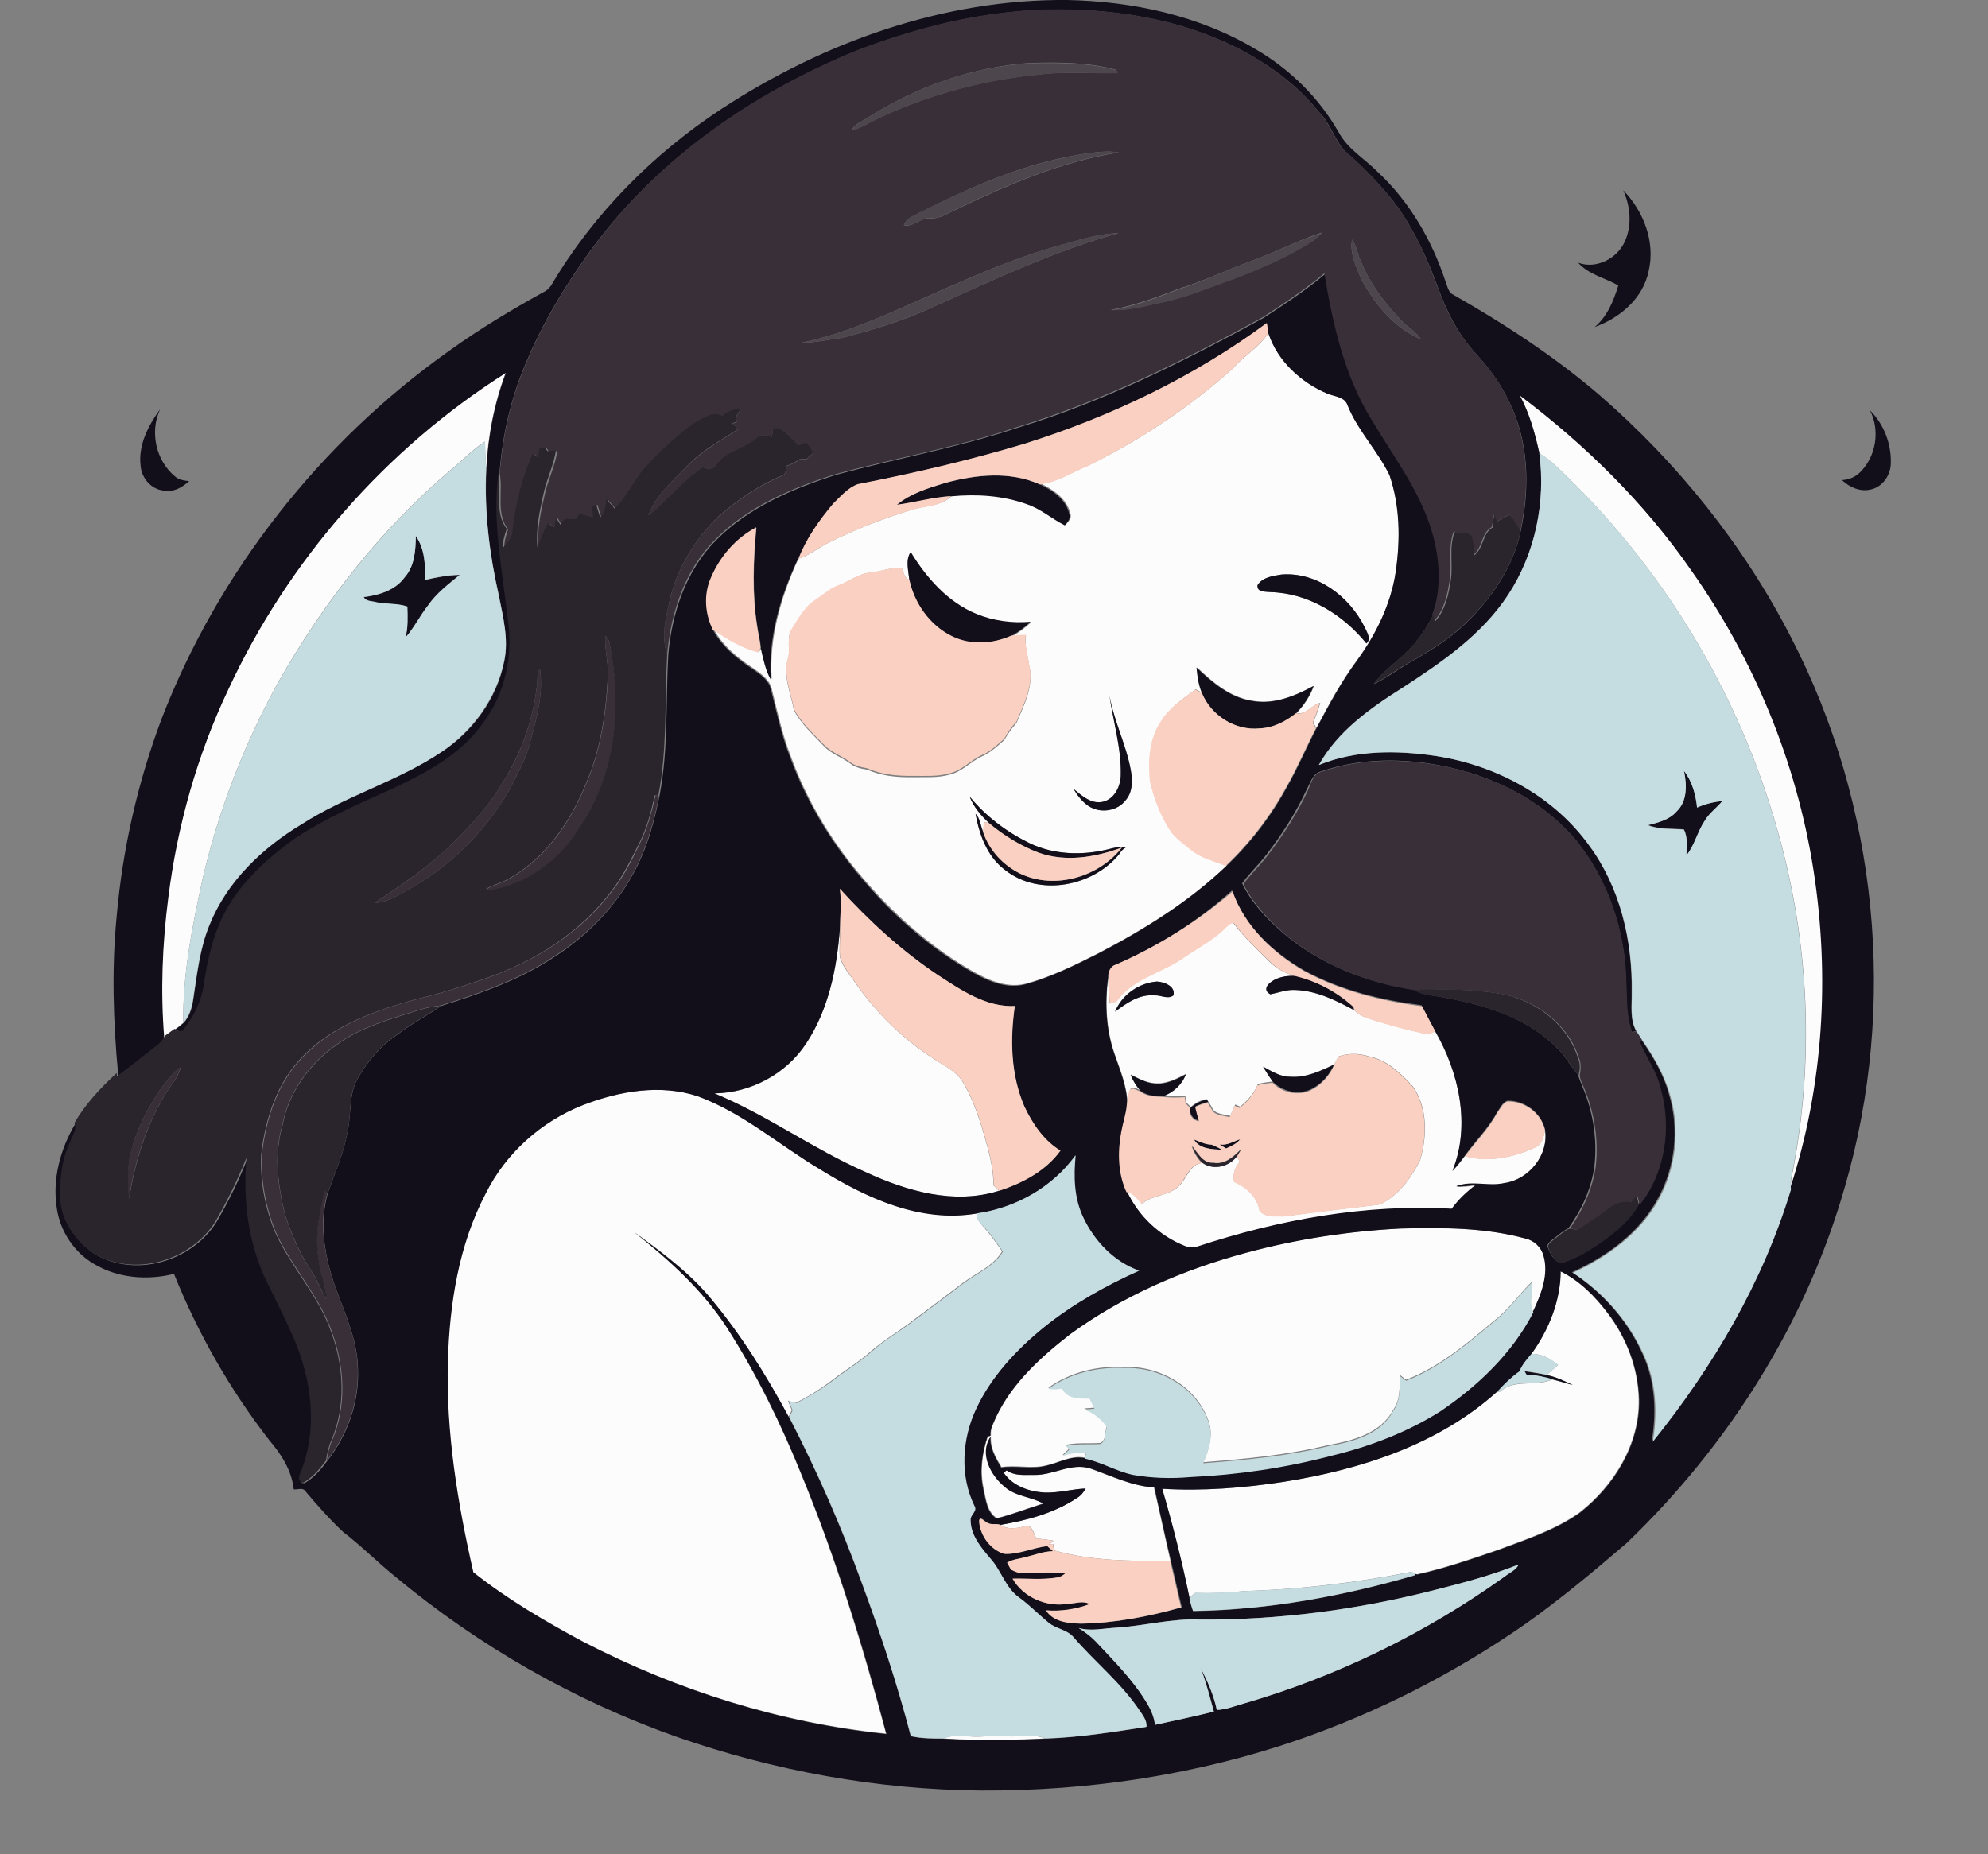<?xml version="1.0" encoding="utf-8"?>
<!-- Generator: Adobe Illustrator 19.2.0, SVG Export Plug-In . SVG Version: 6.00 Build 0)  -->
<svg version="1.1" id="Layer_1" xmlns="http://www.w3.org/2000/svg" xmlns:xlink="http://www.w3.org/1999/xlink" x="0px" y="0px"
	 viewBox="0 0 732.4 683.3" style="enable-background:new 0 0 732.4 683.3;" xml:space="preserve">
<rect x="0" y="0" width="732.4" height="683.3" fill="#808080" stroke="none"/>
<style type="text/css">
	.st0{fill:#FDFCFC;}
	.st1{fill:#120F1B;}
	.st2{fill:#382F38;}
	.st3{fill:#4D474D;}
	.st4{fill:#F9D0C1;}
	.st5{fill:#2A242D;}
	.st6{fill:#C5DCE0;}
</style>
<g>
	<path class="st0" d="M454.3,135.7c4-4.7,9.7-7.8,13-13c3.4,10.2,12,18.1,21.8,22.2c2.6,1.2,6.4,1.2,7.4,4.4
		c3.8,9.3,11,16.6,15.4,25.6c4,11.4,4.1,23.9,2.3,35.7c-1.7,11.9-7.2,23-14.3,32.7c-5.8,7.8-10.4,16.3-14.9,24.9
		c-0.3-0.5-0.9-1.4-1.2-1.9c1-2.4,1.9-4.8,2.6-7.3c-3.2,0.7-5.2,4.6-8.7,3.7c2.8-2.8,5-6.2,6.4-10c-6.9,3.7-14.6,6.9-22.6,5.5
		c-8.2-1.2-14.7-6.8-20.5-12.3c0.2,3.2,0.7,6.4,2,9.4c-0.9-0.4-1.7-0.9-2.5-1.3c-4.4,3.4-9.3,6.4-12.2,11.4
		c-4.4,6.5-4.8,14.7-4.2,22.3c1.6,6.7,4.1,13.4,8.1,19.1c1.9,2.4,4.6,4.2,7,6.2c3.7,3,8.4,4.1,12.8,5.9
		c-13.8,13.2-30.3,23.4-47.1,32.2c-8.5,4.3-17.2,8.6-26.4,11.2c-6.8,2-13.7-0.8-19.6-4.1c-14.9-8.5-28-19.8-39.2-32.6
		c-12.2-13.7-22-29.5-28.3-46.8c-3.2-8.1-5-16.7-7.1-25.1c-0.8-3.3-3.9-5.4-6.5-7.3c-5.8-3.8-11.4-8.3-14.8-14.5
		c5.1,3.6,10.5,6.8,16.6,8.4c0.2-0.4,0.7-1.2,1-1.6c0.9,3.9,1.7,8,3.7,11.5c-1-15.3,3.5-30.4,9.8-44.2l0.4-0.2
		c4.1-1.4,7.4-4.3,11.3-6.1c9.6-4.8,19.6-8.6,29.9-11.8c5-1.7,11.1-1.2,15.1-5.3c9.3-0.9,19-0.3,27.9,2.9c5.1,1.8,9.3,5.4,14,7.8
		c0.9-1.1,2.2-2.3,1.7-3.9c-1.2-5.5-6.2-8.9-10.9-11.2c6.3-0.7,11.6-4.4,17.3-6.6C419.9,162.3,438.1,150.2,454.3,135.7z M335,213.7
		c-1.9-0.7-2.1-2.8-2.7-4.4c-3.7-0.4-7.3,1.3-11,1.6c-5,0.4-8.9,3.6-13.4,5.6c-2.8,1.4-5.2,3.4-7.8,5.2c-4.2,2.8-6.5,7.5-9.1,11.6
		c-0.8,2.9-0.1,5.9-0.5,8.9c-2.3,6.5,0.8,13.1,2,19.6c2.7,5,7,8.9,10.9,13c2.6,2.9,6.5,4.1,9.6,6.4c1.9,1.5,4.1,2.1,6.5,2.4
		c5.3,2.4,11.2,2.9,17,2.8c4.4-0.1,8.9,0.3,13.2-0.9c4.6-1,7.8-4.8,11.9-6.7c3.2-1.4,5.8-3.8,8.4-6.1c1.3-2.3,2.8-4.4,4.5-6.3
		c2.8-6.7,6.6-13.9,4.6-21.3c-0.4-3.6-1.8-7.1-1.1-10.7c-1.8,0.1-3.6,0.1-5.4,0.3c2.6-1.5,5-3.3,7.2-5.3c-6.8,0.5-13.8-0.3-20-2.9
		c-10.6-4.3-18.5-13.2-24.2-22.8C333.4,206.2,334.7,210.4,335,213.7z M463.3,215.6c-0.3,2.7,3.1,2.3,4.9,2.6
		c13.9,0.4,26.6,8.3,35.2,18.9c1.9-1.7,0.1-4.1-0.6-5.9c-5.6-11.3-17.5-20.4-30.6-19.5C469,212.2,465.1,212.7,463.3,215.6z
		 M412.9,285.8c-0.2,4.1-2.4,8.8-6.8,9.7c-4.2,0.8-7.6-2.4-10.6-4.8c1.4,2.4,3.1,4.7,5.5,6.3c4.2,2.8,10.4,2,13.6-2
		c2.8-3,2.7-7.4,2-11.2c-1.8-10-6.8-19.1-8.1-29.2C409.8,265,413.2,275.2,412.9,285.8z M357.2,293.5c1.5,3.8,4.2,7,7.2,9.8l-1.9-0.4
		c-0.1,1.3-0.2,2.5-0.2,3.8c-1.1-2.2-1-5.1-2.9-6.8c1.5,7.8,4.3,15.8,10.9,20.7c12.5,9.9,32.2,6.2,42-5.8c0.6-1,1.4-1.9,2.4-2.5
		c-2.2-0.6-4.4,0.2-6.6,0.7c-9.5,2.3-19.9,2-28.8-2.3C370.8,306.6,363.1,300.8,357.2,293.5z"/>
</g>
<path class="st0" d="M83.9,254.2c22.1-47.7,58.1-88.8,102.4-116.9c-4.3,11.4-6.6,23.5-7.2,35.6c-0.2-3.4-0.4-6.8-0.4-10.2
	c-4.7,3-8.5,7.1-12.8,10.6c-25.7,21.8-46.7,48.7-63.3,77.9C90,274,80.5,298.6,74.6,324c-3.8,17.4-7.3,35-7.1,52.9
	c-0.9,0.8-1.9,1.6-2.9,2.3c-1.1,0.8-2.2,1.6-3.3,2.4l-1,0.8c-1.4-17.2-0.6-34.5,1.5-51.6C65.2,304.3,72.5,278.3,83.9,254.2z"/>
<path class="st0" d="M559.9,145.7c24.2,18.2,46.1,39.8,63.6,64.7c23.2,32.8,38.9,70.8,45.1,110.5c6.1,39.2,3.7,79.9-8.7,117.6
	c-0.1-1.6-0.2-3.3,0.2-4.9c8.5-42.1,6.6-86.2-5.2-127.5C640.6,255,612,208,573.3,171.8c-1.8-1.8-3.9-3.3-6.1-4.7
	C565.5,159.7,563.5,152.4,559.9,145.7z"/>
<g>
	<path class="st0" d="M451.3,341.8c0.9-0.9,2.5-2.6,3.6-1c3.7,4.9,8.3,9.1,12.7,13.5c2.7,2.7,6.1,4.5,9.8,5.4
		c-3.6-0.2-7.7,0.5-10.3,3.3c-1.1,1.4-0.7,2.6,1,3.4c3-0.6,6-1.8,9.1-1.6c7.8,0.3,14.9,3.8,21.7,7.4c1.9,2.2,4.7,2.9,7.3,3.7
		c6,1.8,12,3.5,18.1,4.8c1.5,0.6,3-0.1,4.3-0.8c8.9,15.3,13.3,34.8,6.5,51.7c1.7-1.8,3.2-3.7,4.6-5.6c8.5,2.4,17.8,0.5,25.6-3.1
		c2.7-1,3.4-3.9,3.9-6.5c1.5,9.2-5.8,18.4-14.9,19.7c-5.9,1.4-12.1-1.1-17.8,1.2c2.4,0.2,4.8-0.2,7.2-0.5c-3.3,2.5-6.4,5.4-8.9,8.8
		c-31.7-1.8-63.5,3.9-93.6,13.9c-1.5,0.6-3.2,0.4-4.7-0.2c-9.3-3.7-17.1-11-21.3-20.1c2.5,0.3,3.9,2.7,5.6,4.3
		c4-3.3,9.9-2.8,13.6-6.5c2.9-2.8,3.9-8,8.6-8.5c4.1,2.8,9.9,1.4,12.7-2.6c0.3,0.6,0.8,1.8,1.1,2.3c-2,2-2.6,4.6-2.1,7.3
		c4.6,1.9,8.6,5.7,9.4,10.7c2.2,2.5,6,1.9,9.1,2c11.7-1.7,23.5-2.9,35.3-4.4c6.7-3.3,11.4-9.7,14.7-16.3c2.6-8.8,2.8-19.4-2.7-27.2
		c-4.4-4.7-9.4-9.7-16-11c-3.7-1.2-7.7-1.3-11.4,0c-0.5,1-1,1.9-1.5,2.9c-5.1,2.4-10.5,5-16.3,4.5c-3.7,0.1-6.8-2-9.9-3.7
		c1.1,1.9,2.3,3.8,3.6,5.5c-1.9,0.3-3.8,0.4-5.6,1c-1.3,3.4-3.8,6-6.5,8.3c-0.6-0.3-1.2-0.5-1.8-0.8c-0.6,1.4-1.2,2.8-1.9,4.2
		c-2.3-0.7-5.6-0.5-6.7-3.1c-0.3-0.6-1-1.7-1.4-2.3c-0.1-0.2-0.4-0.6-0.5-0.8c-2.2,0.3-4.2,1.4-5.9,2.9c-0.4-0.4-1.3-1.3-1.7-1.7
		c-0.1-0.8-0.2-1.5-0.3-2.3c-2.7,0.2-5.4,0.1-8.2-0.1c3.8-1.4,6.9-4.3,8.4-8.1c-3.6,1.9-7.5,3.9-11.7,3.4c-3.1-0.2-5.9-1.8-8.6-3.2
		c0.8,2.1,2,4.1,3.6,5.8c-1.2-0.3-2.8-1.7-3.8-0.3c-0.6,1.8-0.8,3.6-1,5.5c-0.1-6.6-2.7-12.6-4.8-18.7c-3.1-9-3.5-18.7-2.3-28
		c0,3.2,0.2,6.3,0.3,9.5c0.7-0.2,2-0.6,2.6-0.8c5.7-8.2,15.9-10.3,23.8-15.5C440.5,349.6,446.6,346.6,451.3,341.8z M410.8,372.8
		c4.2-3.1,8.9-6.5,14.5-6c2.3-0.2,4.9,1.6,7,0c0.9-3.4-3.5-5-6.1-5.1C419.5,362.2,413.3,366.5,410.8,372.8z"/>
</g>
<path class="st0" d="M309.4,342.3c0.1,3.5-0.3,6.9,0,10.4c1,3.5,3.5,6.2,5.5,9.2c7.9,11.4,17.9,21.2,29.6,28.6
	c3.7,2.4,8,4.4,10.3,8.4c3.1,5.2,5.2,11,7,16.8c2,6.9,4.2,13.8,4.2,21.1c0.7,0.7,1.4,1.3,2,2c-16.5,5.2-34,0.1-49.1-6.9
	c-19.2-8.4-36.3-21-55.7-29c13.4-0.1,26.5-7.1,33.8-18.4C305.2,372.1,308.3,357,309.4,342.3z"/>
<path class="st0" d="M214.8,407.2c13.4-5.1,28.5-7.8,42.5-3.3c16.6,6.1,29.9,18,45,26.9c17.1,10.6,37,19.8,57.6,16.3
	c-0.4,2.2,1.5,3.7,2.7,5.3c2.4,2.7,4.5,5.7,6.6,8.7c-3.2,5.4-9.4,7.9-14.3,11.5c-6.1,4.6-12.1,9.2-18.2,13.7
	c-5.1,4-10.7,7.2-15.6,11.4c-4.4,4-9.6,7.1-14.3,10.7c-4.3,3.3-8.9,6.2-13.8,8.6c-0.9-0.3-1.8-0.6-2.7-0.9c0.4,1.2,0.9,2.3,1.4,3.5
	c-0.3,0.6-0.9,1.9-1.2,2.5c-8.3-15.5-17.7-30.4-28.9-43.9c-8-9.7-18.2-17.1-28.2-24.4c12.9,10.3,25.3,21.4,34.3,35.3
	c11,17.2,20,35.6,27.6,54.5c12.7,30.9,22.5,62.9,31.1,95.2c-38.9-4-76.9-15.9-111.6-33.9c-14.1-7.6-28-15.7-40.6-25.7
	c-5.8-25.4-10.1-51.4-9.4-77.6c0.6-21.3,4.1-43.1,14-62.1C186.4,424.9,199.5,413.2,214.8,407.2z"/>
<path class="st0" d="M459.2,461.6c18.6-5.1,37.7-8,56.9-8.9c15.4-0.3,31.1-0.4,46,3.7c3.2,0.7,5.7,3.1,6.6,6.2
	c2.2,7.1-0.8,14.4-3.9,20.8c-1.8-3.5-0.1-7.4-0.4-11.1c-4.7,4.5-8.4,10-13.5,14c-10.1,8.4-20.4,17.4-32.9,22.1
	c-0.8-0.6-1.6-1.2-2.3-1.8c-0.1,4.5,0.3,9.2-2.5,13c-4.6,8.7-15,11.3-23.9,12.9c-15.1,3.7-30.6,5.1-46,6.3
	c2.1-4.8,3.8-10.1,1.9-15.3c-4.4-12.6-18-20.3-31-19.8c-9.8-0.5-20,1.9-28,7.7c1.7,0.3,3.4,0.2,5.1-0.1c1.8,3.9,6.4,3.7,10.1,3.7
	c0.6,1.2,1.2,2.5,1.8,3.7c-1.3,0.1-2.6,0.2-3.8,0.3c3.4,1.2,6.3,3.5,8.4,6.5c-0.9,2-0.1,5.1-2.4,6.2c-4.2,0.3-8.5-0.2-12.7,0.7
	c0.3,0.4,0.9,1.1,1.2,1.4c-0.8,0.8-1.7,1.6-2.5,2.4c2.8-1,5.7-1.5,8.7-1.1c-0.1,0.5-0.3,1.5-0.4,2c-5.1-1-9.6,1.9-14.4,2.9
	c-5.4,1.3-10.9-0.3-16.3,0.6c-2.1-3.5-4.2-7-3.9-11.3c-4.2,6.1-0.1,14.1,5.1,18.3c4,3.8,9.9,3.7,14.4,6.3c-5.8,1.8-11.4,4-17.3,5.5
	c-3.7-2.3-4-7.1-4.9-11c-1.4-6.4-0.5-13.1,1.6-19.2c0.3-0.1,0.8-0.2,1.1-0.3c-0.3-2.5,1.1-4.7,2-6.9c6-12.5,16.5-22.1,27.3-30.5
	C413.6,477.6,436.1,467.8,459.2,461.6z"/>
<path class="st0" d="M564.2,498.9c6.4-8.9,10.8-19.5,10.6-30.5c7,3.5,12.6,9.1,17.3,15.3c7,9.1,11.4,20.5,11.6,32
	c0.3,16.5-9.2,31.8-21.9,41.7c-9.1,6.4-19.9,9.9-30.3,13.8c-9.7,3.3-19.5,6.7-29.5,8.9l-0.8-0.2c-0.3-0.2-0.9-0.6-1.2-0.7
	c-20.4,4-41.1,6.5-61.9,7.1c-5.9,0.7-11.8,0.9-17.8,0.7c-0.8,0.6-1.5,1.3-2.2,2c-2.8-13.6-6.3-27.1-10.1-40.4
	c15,0.9,30.2-0.3,45-2.6c28.2-4.5,56.9-13.7,78.4-33.2h0.2c0.3,0,0.8,0,1.1,0c5.3-4.9,13.2-1.6,19.2-4.5c2.5,0.7,5,1.4,7.5,2.1
	c-3.1-1.5-6.3-3.1-9.7-3.7c1.4-1.2,2.9-2.5,4.3-3.7C571.2,500.7,568,498.8,564.2,498.9z"/>
<path class="st0" d="M381.2,543.5c7,0.1,13.6-4.7,20.6-2.3c7.6,2.7,15,6.4,23.3,6.9c2.1,9,4,18.1,6.1,27.1
	c-14.3,0-28.9,0.1-42.8-3.9c-0.1-0.6-0.3-1.8-0.4-2.4l-1.5,0.3c0.4-0.4,1.2-1.1,1.6-1.5c-2.1-0.3-4.2-0.6-6.3-0.8
	c-0.9-1.7-1.2-4-3.1-4.7c-3.4,0.8-7,1.8-10.1-0.3c9.8-1.7,19.7-4.3,28.1-9.9c1.4-0.8,2.4-2.1,3.2-3.5c-4.9,0.2-9.8,1.7-14.8,1.5
	c-5.8-0.3-12-2.4-15.4-7.3c0.3-0.2,0.8-0.7,1.1-0.9C373.9,544.1,377.7,543.4,381.2,543.5z"/>
<path class="st0" d="M347.6,640.6c4.3-1.9,9-0.4,13.6-0.7c3.3-0.2,6.7-0.3,10-0.1c4.6,0.3,9.3-1.1,13.7,0.8
	C372.5,641.2,360,641.4,347.6,640.6z"/>
<g>
	<g>
		<path class="st1" d="M265.7,40.2C303.4,15.5,347.8-0.4,393.2,0c24.1,0.5,48.6,5.7,69.5,18.2c12.5,7.3,23.2,17.8,30.4,30.4
			c3.3,6.3,9.7,9.9,14.5,14.8c11.7,10.9,19.9,25.1,24.9,40.2c0.6,1.5,0.9,3.4,2.2,4.6c19.2,10.9,37.8,23,54.6,37.4
			c28.8,25,53.2,55.4,70.6,89.4c31.9,61.7,39.2,135.5,19.8,202.2c-14.2,50-42.9,95.4-80.3,131.3c-12.1,10.4-24.4,20.7-37.4,29.9
			c-25.7,17.9-53.8,32.3-83.4,42.6c-37.6,13-77.5,19-117.2,18.8c-38.2-0.3-76.4-7.3-112.4-19.9c-37.5-13.3-72.5-33.3-103.1-58.7
			c-6.7-5.4-12.7-11.5-19.5-16.7c-5-4.7-9.5-9.8-13.9-15c-0.9-1.5-2.9-0.5-4.3-0.7c-0.7-6.9-4.6-13-9-18.1
			c-14.5-18.7-26.3-39.4-35.1-61.3c-9.9,2.5-20.9,1.6-29.7-3.8c-7.1-4.2-12.1-11.8-13.4-19.9c-1.9-11,1.2-22.3,6.8-31.7
			c1.2,2.3-0.8,4.6-1.5,6.8c-2.9,5.9-3.9,12.6-3.7,19.1c-0.6,9,5.2,17.4,12.4,22.2c14.9,8.9,35.6,2.7,44.7-11.7
			c4.4-7.5,8.3-15.4,11.5-23.6c-1.4,15.8,0.7,32.1,7.8,46.4c3.8,7.7,7.7,15.3,10.9,23.3c5.8,14.8,7.4,31.9,1,46.8
			c-0.6,1.2-0.6,3.5,1.3,3.2c3.4-1.9,6-5,8.3-8.1c7.5-9.5,11.8-21.5,11.4-33.6c-0.1-14-7.9-26.1-11-39.4c-2-8.3-2.5-17.2-0.2-25.5
			c2.5-7.4,5.8-14.5,7.2-22.2c1.6-6.5,0.5-13.5,3.5-19.6c3.7-6.7,8.7-12.7,15.2-17c5-3.9,10.7-6.8,15.9-10.4
			c14.9-4.7,29.8-9.9,42.8-18.8c14-9.2,25.7-22.5,31.9-38.2c2.6-6.5,4.3-13.3,5.7-20.1c3.4-17.2,2.3-34.9,3.3-52.3
			c1.3-15.3,6.5-31,17.5-42.1c12.1-12.3,28.5-19.2,44.6-24.3c22.2-6,44.9-10,66.7-17.3c31.8-9.6,61.5-24.6,90.6-40.5
			c7.8-5.1,15.6-10.2,22.7-16.2c3.1,18.8,7.4,37.9,17.6,54.3c8.4,14,18.7,27.3,22.7,43.4c2.3,9.2,2.8,19.2-0.6,28.1
			c-2.5,4.8-5.5,9.5-9.5,13.3c-4,4.1-9.1,7.3-12.4,12.1c4.5-2.1,8.5-5.2,12.8-7.7c7.7-4.4,15.4-9,21.7-15.3
			c9.2-9.1,16.9-20.3,19.6-33.2c3.2-14.9,3.2-31-3-45.2c-3.2-7.6-7.9-14.4-13.5-20.4c-6.4-6.9-10.7-15.4-13.9-24.2
			c-3.7-10.3-8.3-20.3-14.5-29.3c-5.8-7.8-12.6-14.8-19.9-21.2c-3.9-4.3-5.3-10.3-9.6-14.4c-8.1-10.2-18.9-17.9-30.4-23.7
			C436.8,8.2,416,4.2,395.3,3.6c-27.4-0.9-54.5,5.4-79.9,15.2c-37.8,15.5-72.9,39.6-97.3,72.8c-9.7,13.2-18.2,27.4-24.5,42.5
			c-5.5,12.8-8.5,26.6-9.6,40.4c-2.4,17.8,1.4,35.6,3.4,53.3c2.2,13.5-0.7,28.1-9.2,39c-8.2,11.6-21.1,18.3-33.7,24.2
			c-12,5.4-24.1,10.7-35.1,17.9c-11.8,8.4-23,18.8-28.5,32.5c-2.8,6.9-4.3,14.1-5.4,21.4c-0.8,6.2-3.7,11.9-7.5,16.7
			c-0.8,1.4-2.3,0.5-3.3-0.2c1-0.7,2-1.5,2.9-2.3c2.4-2.5,3.3-5.9,3.7-9.2c1.4-9.2,2.4-18.5,6-27.1c6.4-15.9,19.4-28.3,33.9-37
			c16.3-10.5,35.4-15.8,51.5-26.6c11.6-7.6,20.4-19.7,23.1-33.4c1.7-8.2-0.5-16.4-2-24.4c-3.5-15.2-5.4-30.7-4.6-46.3
			c0.6-12.1,2.9-24.2,7.2-35.6C142,165.5,106.1,206.6,84,254.3c-11.4,24.1-18.7,50.1-22,76.5c-2.2,17.1-2.9,34.4-1.5,51.6l1-0.8
			c-0.9,1.4-1.9,2.8-3.3,3.8c-4.9,3.8-9.8,7.5-14.6,11.3l-0.1-1.2c-1.8-19.3-2.4-38.7-0.5-58c2.2-24.9,7.8-49.4,16.6-72.8
			c21-54.2,58.4-101.7,105.7-135.3c11.2-8.1,23.1-15.2,35.2-21.9c1.3-0.6,2.2-1.7,2.9-2.9C218.7,78.8,240.5,56.8,265.7,40.2z
			 M377.2,163.6c-20.1,6.1-40.6,10.8-61.1,14.9c-3.7,1.3-6.3,4.5-9,7.1c-5.2,6.2-10.1,12.9-12.9,20.5l-0.4,0.2
			c-6.4,13.8-10.9,28.8-9.8,44.2c-2-3.5-2.8-7.6-3.7-11.5c-0.1-2.8-0.9-5.5-1.3-8.2c-1.9-12-1.4-24.3-0.3-36.3
			c-7.6,4.1-13.5,10.9-16.8,18.8c-2.5,6-2,13.1,0.8,18.9c3.4,6.2,9,10.7,14.8,14.5c2.7,1.9,5.7,3.9,6.5,7.3c2.1,8.4,3.9,17,7.1,25.1
			c6.3,17.2,16.2,33.1,28.3,46.8c11.2,12.9,24.4,24.2,39.2,32.6c5.9,3.3,12.8,6.1,19.6,4.1c9.2-2.6,17.9-6.9,26.4-11.2
			c16.9-8.8,33.3-19,47.1-32.2c9-8.5,16.6-18.4,22.5-29.3c4-7,7.1-14.4,10.8-21.5c4.6-8.5,9.1-17.1,14.9-24.9
			c7-9.7,12.5-20.8,14.3-32.7c1.7-11.8,1.6-24.3-2.3-35.7c-4.4-9-11.6-16.3-15.4-25.6c-1-3.3-4.7-3.3-7.4-4.4
			c-9.8-4.1-18.4-12-21.8-22.2c-0.2-1.2-0.4-2.5-0.6-3.7C439.8,138.9,409.1,153.6,377.2,163.6z M559.9,145.7
			c3.6,6.7,5.6,14,7.2,21.3c2.4,18-1.5,36.9-11.5,52.1c-9.6,14.8-24.4,24.9-38.9,34.3c-11.9,7.5-23.9,16-30.9,28.5
			c13.6-5.6,29-5.4,43.3-3.3c21.9,3.4,43.1,14.6,56.2,32.8c11.5,15.5,16.1,35.2,15.8,54.2c0.1,4.8-0.8,10,1.7,14.4
			c-0.4,0.1-1.2,0.2-1.6,0.3c-2.2-5.6-1.9-11.8-2.2-17.7c-0.1-19.1-6.5-38.3-18.6-53.2c-13.6-16-33.8-25.1-54.3-28.1
			c-13-1.9-26.6-1.4-39.2,2.9c-3.3,0.7-4.1,4.2-5.5,6.7c-4,8.6-9.1,16.6-14.9,24.1c-2.8,3.6-6.2,6.8-8.9,10.5
			c3.5,7.2,9.1,13.1,15.1,18.3c13.5,11.5,30.7,18.3,48.2,20.8c2.6,1.9,6,2,9.1,2.6c15.6,2.7,32.1,7.2,43.5,18.9
			c3.3,2.8,4.9,6.9,8,9.9c0.1,1.6,1.1,3.1,1.6,4.7c3.8,9.1,5.4,19.1,4.3,28.9c-1.1,8.4-4.7,16.2-9.6,23c-1.9,0.9-3.5,2.4-5.1,3.6
			c-1.2,1-3.3,2.1-2.3,3.9c0.9,2.3,3,6.2,6,4.8c4.9-1.7,9.4-4.4,13.6-7.4c5.2-3.8,10.5-8.1,13.6-13.8c9.4-11.8,11.8-28.3,7.8-42.6
			c-1.4-6.2-5.1-11.5-7.7-17.3l0.8-0.9c4.4,6.3,8.4,13,10.4,20.5c3.8,12.8,2.2,27.1-4.4,38.7c-6.8,12.4-18.8,21-31.4,26.7
			c11.3,7.4,20.6,17.9,26.1,30.3c4.6,10,5.1,21.3,3.3,32c22.2-27.6,40.6-58.8,50.9-92.9c12.4-37.7,14.8-78.5,8.7-117.6
			c-6.2-39.7-21.9-77.7-45.1-110.5C606,185.5,584.1,163.9,559.9,145.7z M309.4,327.5c0.7,4.9,0.1,9.9,0,14.9
			c-1.1,14.6-4.2,29.7-12.4,42.1c-7.4,11.2-20.4,18.2-33.8,18.4c19.4,8,36.5,20.6,55.7,29c15.1,7,32.6,12.1,49.1,6.9
			c8.6-2.9,17.2-7.3,22.6-14.8c-6.1-3.8-10.3-9.9-13.3-16.3c-5-11.6-5.3-24.7-3.5-37c-10.6,0.5-19.7-5.8-28.2-11.3
			C332.2,350.4,320.2,339.4,309.4,327.5z M411,355.5c-2.1,0.6-2.8,2.9-2.8,4.8c-1.2,9.3-0.8,19,2.3,28c2.1,6.1,4.7,12.2,4.8,18.7
			c-0.3,3.3-1.4,6.5-2,9.7c-1.4,7.4-1.3,15.4,1.9,22.3c4.2,9.1,12,16.4,21.3,20.1c1.5,0.6,3.1,0.8,4.7,0.2
			c30.1-9.9,61.9-15.7,93.6-13.9c2.5-3.4,5.5-6.3,8.9-8.8c-2.4,0.3-4.8,0.7-7.2,0.5c5.7-2.3,11.9,0.2,17.8-1.2
			c9.1-1.3,16.4-10.5,14.9-19.7c-1.4-6.2-7.5-10.8-13.9-10.6c-1.9,0.7-2.7,2.8-3.8,4.3c-3.2,5.9-8,10.5-11.8,15.9
			c-1.4,1.9-2.9,3.9-4.6,5.6c6.8-16.9,2.4-36.4-6.5-51.7c-1.7-3.1-3.3-6.1-4.9-9.3c-14.9-1.9-29.7-5.5-43-12.7
			c-11.7-6.7-22.3-16.6-26.8-29.6C441.2,339.6,426.6,348.7,411,355.5z M214.8,407.2c-15.4,6-28.4,17.7-35.8,32.5
			c-10,19-13.4,40.8-14,62.1c-0.7,26.1,3.6,52.2,9.4,77.6c12.6,10,26.4,18.1,40.6,25.7C249.7,623,287.7,635,326.6,639
			c-8.5-32.3-18.4-64.3-31.1-95.2c-7.6-18.9-16.6-37.3-27.6-54.5c-9-13.9-21.4-25.1-34.3-35.3c10,7.4,20.2,14.8,28.2,24.4
			c11.3,13.5,20.6,28.5,28.9,43.9c10.3,19.8,19.2,40.3,26.8,61.2c6.9,18.5,13.1,37.2,18,56.3c4,0.9,8.1,0.9,12.2,0.9
			c12.4,0.8,24.8,0.6,37.2,0c12.5-0.4,24.9-2.4,37.3-4.3c0.3-2.4-1.4-4.2-2.6-6.1c-6.7-10.1-16.3-17.7-24.1-26.7
			c-2.4-3-6.6-3.1-9.4-5.6c-3.7-3-7-6.5-10.9-9.3c-5-3.6-6.5-9.9-10.5-14.3c-3.5-4.1-7.4-8.7-7.3-14.4c0-1.7,2.5-3,1.5-4.8
			c-5.5-11.3-4.7-24.9,0.6-36.1c5.6-11.9,14.9-21.8,25-30c10.6-8.6,22.6-15.3,35-20.8c-9.2-3.1-16.4-10.7-20.5-19.4
			c-3.5-7.1-3.7-15.3-2.9-23.1c-8.5,11.8-22,19.4-36.4,21.4c-20.6,3.5-40.5-5.7-57.6-16.3c-15-8.9-28.4-20.8-45-26.9
			C243.3,399.4,228.2,402,214.8,407.2z M459.2,461.6c-23.2,6.2-45.6,15.9-65,30.1c-10.8,8.4-21.4,18-27.3,30.5
			c-0.9,2.2-2.3,4.4-2,6.9c-0.3,0.1-0.8,0.2-1.1,0.3c-2.1,6.2-3,12.8-1.6,19.2c0.9,3.9,1.3,8.7,4.9,11c5.9-1.5,11.5-3.7,17.3-5.5
			c-4.5-2.6-10.4-2.6-14.4-6.3c-5.1-4.2-9.3-12.2-5.1-18.3c-0.3,4.2,1.9,7.8,3.9,11.3c5.4-0.8,10.9,0.7,16.3-0.6
			c4.8-1,9.3-3.9,14.4-2.9c6.2,1.3,11.6,4.7,17.8,6c6.9,1.3,14,1.4,20.9,0.8c17.6-0.8,35.2-3.5,52.3-7.9c14-3.4,27.7-8.5,39.9-16.3
			c13.9-9.4,26.6-21.4,34.3-36.5c3-6.4,6-13.7,3.9-20.8c-0.9-3.1-3.5-5.5-6.6-6.2c-15-4.1-30.6-4.1-46-3.7
			C496.9,453.7,477.8,456.6,459.2,461.6z M564.2,498.9c-1.6,2-3.5,4-4.3,6.5c-3,2-5.7,4.6-8.1,7.4h-0.2
			c-21.6,19.5-50.2,28.7-78.4,33.2c-14.9,2.3-30,3.5-45,2.6c3.9,13.3,7.3,26.8,10.1,40.4c0.3,1.6,0.7,3.2,1.3,4.7
			c27.7-0.4,55.3-5.5,81.8-13.2V580l0.8,0.2c10.1-2.2,19.8-5.6,29.5-8.9c10.4-3.9,21.2-7.3,30.3-13.8c12.7-9.9,22.2-25.3,21.9-41.7
			c-0.3-11.6-4.6-22.9-11.6-32c-4.7-6.2-10.3-11.8-17.3-15.3C574.9,479.4,570.6,490,564.2,498.9z M381.2,543.5
			c-3.5-0.1-7.3,0.5-10.3-1.7c-0.3,0.2-0.9,0.7-1.1,0.9c3.4,5,9.6,7.1,15.4,7.3c5,0.1,9.8-1.3,14.8-1.5c-0.8,1.4-1.8,2.7-3.2,3.5
			c-8.4,5.6-18.3,8.2-28.1,9.9c-1.5-0.6-3.3,0.1-4.7-0.7c-1-0.3-3.1-3.1-3.1-0.5c0.4,5.3,4.3,10.4,9.4,11.9
			c5.4,0.2,10.5-2.3,15.8-2.9c0.7,0.6,1.4,1.2,2.1,1.9c-3.4,0.1-6.6,1.4-9.8,2.1c-2.4,0.7-4.9,0.8-7.1,2.1c0.4,0.8,0.9,1.7,1.4,2.6
			c0.9,0.4,1.7,0.8,2.6,1.1c5.8,0.4,11.6-0.5,17.4,0.3c-0.9,0.7-1.9,1.5-3.1,1.5c-5.4,0.9-10.9,0.3-16.3,0.4
			c3.9,7,12.5,10.6,20.3,9.3c2.7-0.1,5.6-1.3,8.1,0.1c-5.1,2-10.6,2.8-16.1,2.3c2.8,4.2,8.2,4.7,12.8,4.9c12.6-0.2,25-2.6,37-6
			c-1.4-5.7-2.6-11.4-4-17.1c-2.1-9-4.1-18.1-6.1-27.1c-8.2-0.5-15.6-4.2-23.3-6.9C394.8,538.8,388.2,543.6,381.2,543.5z M527,586.3
			c-27.7,6.9-56.3,10.7-84.8,10.5c-10.5-0.5-20.7,2.3-31.1,3c-4.6,0.3-9.2,1.4-13.7,0.1c2.3,1.5,4.5,3.1,6.4,5.1
			c6.4,6.9,13.2,13.6,18.2,21.7c1.7,2.7,3.1,5.7,3.5,8.9c7.3-1.6,14.5-3.1,21.7-4.9c-1.4-5.4-2.8-10.8-4.8-16
			c2.5,4.9,4.7,10,5.9,15.4c3.4-0.2,6.5-1.4,9.7-2.3c34.5-10,67.2-25.9,96.4-46.9c1.7-1.4,4-2.3,5.1-4.4
			C549,580.7,538,583.6,527,586.3z"/>
	</g>
	<path class="st1" d="M598,70.1c7.5,7.7,11.9,19,9.4,29.7c-2,10.1-10.6,17.4-19.9,20.7c4.6-3.8,7-9.7,8.7-15.3
		c-4.9-2.8-10.9-4-14.8-8.4c6.6,2.5,14.4-1.5,17.2-7.8C601.3,83.1,600.7,76,598,70.1z"/>
	<path class="st1" d="M51.8,171.6c-0.9-7.6,2.8-14.8,7.2-20.8c-3.9,8.2-1.6,18.9,5.4,24.7c1.4,1.3,3.4,1.6,5.3,1.8
		c-2.3,2-5.1,3.9-8.3,3.5C56.2,181,52.1,176.4,51.8,171.6z"/>
	<path class="st1" d="M688.9,151.2c5.1,5,7.9,12.3,7.7,19.4c0,4.4-3,8.9-7.5,9.8c-3.9,0.9-7.8-0.9-10.5-3.5c2.5-0.1,5-1.1,6.8-3
		C691.2,168.1,692.7,158.5,688.9,151.2z"/>
	<path class="st1" d="M348.4,177.9c11.3-3,23.8-4.3,34.7,0.6c4.8,2.2,9.8,5.7,10.9,11.2c0.5,1.6-0.9,2.8-1.7,3.9
		c-4.8-2.4-8.9-6.1-14-7.8c-8.9-3.2-18.5-3.8-27.9-2.9c-6.8,0.4-13.3,2.3-20,3.2C335.5,181.8,342,179.8,348.4,177.9z"/>
	<path class="st1" d="M153.2,197.5c3.3,4.8,3.6,10.8,3.2,16.3c4.3-1,8.6-1.8,12.9-1.9c-4.2,3.4-8.6,6.7-11.7,11.3
		c-3,3.8-5.1,8.2-8.3,11.8c1-3.7,0.8-7.6,0.7-11.4c-3.6-1.3-7.6-0.8-11.4-1.6c-1.6-0.5-3.8-0.2-4.7-1.9c5.7-0.8,11.7-2.5,15.2-7.4
		C152.8,208.5,153.1,202.8,153.2,197.5z"/>
	<path class="st1" d="M335,213.7c-0.3-3.3-1.5-7.5,0.5-10.3c5.8,9.5,13.7,18.5,24.2,22.8c6.3,2.6,13.3,3.5,20,2.9
		c-2.2,2.1-4.6,3.8-7.2,5.3c-6.9,3-15.3,3.6-22.1,0.1C342.5,230.4,336.8,222.4,335,213.7z"/>
	<path class="st1" d="M463.3,215.6c1.8-2.9,5.7-3.4,8.9-3.9c13.1-1,25,8.1,30.6,19.5c0.8,1.8,2.5,4.2,0.6,5.9
		c-8.6-10.6-21.3-18.5-35.2-18.9C466.4,218,462.9,218.4,463.3,215.6z"/>
	<path class="st1" d="M440.8,246c5.8,5.5,12.3,11.1,20.5,12.3c8,1.5,15.7-1.8,22.6-5.5c-1.4,3.8-3.6,7.1-6.4,10
		c-3.9,3-8.3,5.4-13.3,5.6c-9,1-18-4.7-21.4-13C441.5,252.4,441.1,249.2,440.8,246z"/>
	<path class="st1" d="M412.9,285.8c0.3-10.6-3.1-20.8-4.4-31.2c1.3,10.1,6.3,19.2,8.1,29.2c0.7,3.8,0.7,8.2-2,11.2
		c-3.1,4-9.4,4.8-13.6,2c-2.3-1.6-4.1-3.9-5.5-6.3c3,2.5,6.4,5.6,10.6,4.8C410.5,294.6,412.8,289.9,412.9,285.8z"/>
	<path class="st1" d="M620.4,284.1c3.1,3.8,4.3,8.7,4.9,13.4c2.9-1.3,6.1-2.1,9.3-2.4c-2.1,2.5-4.9,4.4-6.5,7.3
		c-2.7,4-3.6,8.9-6.7,12.7c0-3.2,0.5-6.6-1-9.5c-4.4-0.4-9,0.1-13.2-1.6c3.8-1,7.9-1.9,10.5-5C621.7,295.3,621.4,289.1,620.4,284.1z
		"/>
	<path class="st1" d="M357.2,293.5c6,7.3,13.7,13.1,22.1,17.2c8.9,4.3,19.3,4.6,28.8,2.3c2.1-0.5,4.4-1.3,6.6-0.7
		c-1,0.6-1.8,1.4-2.4,2.5c-9.8,11.9-29.5,15.7-42,5.8c-6.6-4.9-9.5-12.9-10.9-20.7c1.8,1.8,1.8,4.6,2.9,6.8
		c2.3,6.6,7.4,12.2,13.6,15.2c12.7,6.1,29,1.3,37.5-9.6c-9.7,3.6-20.7,5.5-30.7,1.9c-6.7-2.5-12.9-6.4-18.3-10.9
		C361.3,300.5,358.7,297.3,357.2,293.5z"/>
	<path class="st1" d="M467.1,362.9c2.6-2.8,6.6-3.5,10.3-3.3c7.8,1.9,15.1,5.9,21,11.3c0.1,0.3,0.3,0.9,0.4,1.3
		c-6.7-3.6-13.9-7.2-21.7-7.4c-3.1-0.2-6.1,1-9.1,1.6C466.4,365.5,466.1,364.4,467.1,362.9z"/>
	<path class="st1" d="M410.8,372.8c2.5-6.2,8.8-10.6,15.4-11.1c2.6,0.1,7,1.7,6.1,5.1c-2.1,1.6-4.7-0.2-7,0
		C419.7,366.3,415,369.6,410.8,372.8z"/>
	<path class="st1" d="M475.2,396.8c5.8,0.5,11.2-2.1,16.3-4.5c-1.8,3.9-4.8,7.3-8.6,9.1c-4.7,2.2-10.4,0.8-14-2.8
		c-1.3-1.8-2.5-3.7-3.6-5.5C468.4,394.7,471.6,396.8,475.2,396.8z"/>
	<path class="st1" d="M425.2,399.3c4.2,0.5,8.1-1.5,11.7-3.4c-1.4,3.8-4.6,6.7-8.4,8.1c-2.9-0.1-6-0.2-8.4-2.1
		c-1.6-1.7-2.7-3.7-3.6-5.8C419.3,397.4,422.1,399,425.2,399.3z"/>
	<path class="st1" d="M438.7,408.1c1.7-1.4,3.7-2.5,5.9-2.9c0.1,0.2,0.4,0.6,0.5,0.8c-1.6,0.4-3.2,1-4.6,1.6
		c0.4,1.8,0.9,3.5,1.4,5.3C439.6,412.7,437.9,410.3,438.7,408.1z"/>
	<path class="st1" d="M439.9,419.9c2.1,0.8,4.1,1.9,6.4,1.9c1.3,0.6,2.6,1.1,3.8,1.9C446.7,423.5,441.9,423.4,439.9,419.9z"/>
	<path class="st1" d="M449.3,421.7c2.7,0.5,5.1-1.1,7.6-1.9c-1.3,1.7-3.3,2.5-5.2,3.4C450.9,422.7,450.1,422.2,449.3,421.7z"/>
	<path class="st1" d="M561.6,505.3c2.7,0.4,5.5,0.8,8.2,1.4c3.4,0.6,6.6,2.2,9.7,3.7c-2.5-0.7-5-1.5-7.5-2.1
		c-3.1-0.8-6.3-1.7-9.5-1.5C562.3,506.4,561.8,505.7,561.6,505.3z"/>
</g>
<g>
	<g>
		<path class="st2" d="M315.3,18.7c25.4-9.8,52.5-16.1,79.9-15.2c20.7,0.6,41.5,4.6,60.1,13.9c11.5,5.8,22.3,13.5,30.4,23.7
			c4.2,4.1,5.7,10.1,9.6,14.4c7.4,6.3,14.1,13.4,19.9,21.2c6.3,9,10.8,19,14.5,29.3c3.2,8.8,7.5,17.3,13.9,24.2
			c5.6,6,10.4,12.8,13.5,20.4c6.2,14.2,6.2,30.3,3,45.2c-1-2.2-2.4-4.3-4.2-6.1c-1.5,0.8-2.9,1.6-4.4,2.4c-0.4-0.8-0.7-1.6-1.1-2.4
			c-0.3,1.5-0.5,3-0.8,4.5c-4.1,2.3-3.3,8-7.1,10.5c-0.1-2.3,0.2-4.7-0.7-6.9c-0.7-2.8-4-0.3-5.8-1.9l-0.5,0.1
			c-2.1,5.6-0.5,11.8-1.4,17.6c-0.8,5.4-2,11.1-5.8,15.3c-0.2-0.6-0.5-1.8-0.7-2.4c3.4-8.9,2.9-19,0.6-28.1
			c-4-16.1-14.4-29.4-22.7-43.4c-10.2-16.3-14.5-35.5-17.6-54.3c-7.1,6-14.9,11.1-22.7,16.2c-29,15.9-58.8,30.8-90.6,40.5
			c-21.8,7.4-44.5,11.3-66.7,17.3c-16.2,5.1-32.5,12-44.6,24.3c-11,11.1-16.2,26.8-17.5,42.1c-2.3-6.4-0.6-13.3,0.9-19.7
			c2.7-11.9,9.3-22.7,18-31c7-6.1,14.7-11.4,23.3-15c1.7-0.4,1.4-2.4,1.9-3.7c1.7-0.5,3.3-1.3,4.7-2.4c0.9,0,1.7-0.1,2.6-0.1
			c0.8-0.8,1.6-1.6,2.5-2.3c-0.7-1.4-1.6-2.7-2.6-3.9c-0.9,0.3-1.8,0.7-2.7,1.1c-3.2-2.1-5.2-6.6-9.5-6.2c-0.2,1.1-0.4,2.1-0.6,3.2
			c-2-1.2-4.4-0.9-6.1,0.7c-4.5,3.7-11,4.6-14.4,9.6c-1.2,1.7-3.3,1.6-4.9,0.9c-4.1,2.8-7.9,6.1-11.4,9.7c-2.8,2.8-5.2,6-8.6,7.9
			c2.8-7.7,9.4-13,14.9-18.7c5.3-5.5,12.1-8.9,18.3-13.1c-0.8-0.7-1.6-1.4-2.4-2c0.4-0.1,1.3-0.4,1.8-0.6c-0.2-0.6-0.3-1.1-0.5-1.6
			c0.7-1.1,1.4-2.3,2.1-3.4c-2.5,0.2-5,1-7,2.7c-3.6-1.7-7.4,1.2-10.3,3.2c-6.6,4.6-12.4,10.3-17.8,16.2c-4.1,4.7-6.5,10.7-11.1,15
			c-1.1-1.2-2.1-2.4-3.1-3.6c0.1,2.5-0.4,5-2.2,6.9c-0.5-1.6-1-3.3-1.5-4.9c-0.4,0.3-1.1,0.8-1.5,1.1c0.1,1.2,0.2,2.4,0.4,3.6
			c-1.7-0.4-3.4-0.8-5-1.3c-0.3,0.5-1,1.6-1.3,2.1c-1.4,0-2.8,0-4.1-0.1c-0.6,0.7-1.1,1.4-1.7,2.1c-0.5-0.9-1-1.8-1.5-2.6
			c-0.2,1.2-0.4,2.3-0.6,3.5c-0.9-0.4-1.7-0.9-2.5-1.3c-1.6,2.8-2.7,5.8-3.8,8.9c-0.8-6.9,0.8-13.8,2.4-20.6
			c1.2-5.1,3.7-9.9,4.4-15.2c-1.1,0.1-2.1,0.1-3.1,0.2c-0.3-0.5-0.7-1-1-1.4c-0.5,0.2-1.5,0.5-2,0.6c-0.1,1-0.3,2-0.4,3.1
			c-0.7-0.4-1.4-0.9-2-1.3c-4.1,9-6.4,18.7-7.5,28.5c-0.1,2.5-2,4.4-3.5,6.1c-0.1-2.4,0.6-4.7,1.4-6.9c-4.6-6-1.8-13.7-3.1-20.6
			c1.1-13.9,4.1-27.6,9.6-40.4c6.3-15.1,14.8-29.4,24.5-42.5C242.4,58.3,277.5,34.2,315.3,18.7z M319.8,43.3c-2.1,1.5-5,2.3-6.1,4.8
			c3.9-1,7.2-3.4,10.9-5c18.4-8.5,38.3-13.8,58.5-15.7c9.5-1.2,19.1-0.2,28.6-0.5l-0.5-1.2c-10.4-2.8-21.3-2.8-32-2.5
			C358.1,24.7,337.6,32,319.8,43.3z M403.2,56.2c-23,2.7-44.5,12.1-65,22.5c-2,1.1-4.5,1.9-5.2,4.3c3.7,0.8,6.3-3.1,10-2.5
			c3.5,0.1,6.5-2.1,9.5-3.4c19-9.1,38.7-17.6,59.7-20.9C409.2,55.7,406.2,55.8,403.2,56.2z M385.3,91.9
			c-19.9,6.2-38.6,15.3-57.6,23.5c-10.5,4.5-21.2,8.6-32.4,10.9c5,0,10-1.2,14.9-1.8c11.2-2.9,22.4-6.2,32.9-11.1
			c22.6-10.1,45.1-20.9,69.1-27.5C403,86.2,394.2,89.5,385.3,91.9z M461.5,96c-9,3.2-17.7,7.5-26.9,10.3c-8.3,3.2-16.6,6.3-25.4,7.9
			c6.4,0.3,12.6-1.4,18.8-2.8c9.4-1.9,18.1-5.8,27.1-8.9c9.7-3.8,19.5-7.9,28.2-13.6c1.4-0.9,2.6-2,3.7-3.2
			C478.4,88.5,470.2,92.8,461.5,96z M498.1,88.3c-0.9,5.2,1.6,10.1,3.5,14.8c5,9.1,12.1,17.8,21.9,21.9c-1.8-2.8-4.8-4.3-7-6.7
			c-6.4-6.5-12-14.1-15.4-22.6C500,93.3,499.8,90.5,498.1,88.3z"/>
	</g>
	<path class="st2" d="M223,234.4c2,1.3,1.6,4.2,2.3,6.3c3.8,21.9,1,45.7-11.8,64.4c-6.7,11.1-17.7,19.6-30.4,22.5
		c-1.3,0.2-2.7,0.2-4,0.1c2.8-1.7,6.1-2.3,8.9-4.1c13.3-7.6,22.4-20.9,28-34.9c5.3-12.2,7.3-25.6,8-38.9
		C224.3,244.5,222.7,239.5,223,234.4z"/>
	<path class="st2" d="M197.8,252.7c0.3-2.1-0.2-4.5,1.1-6.3c1.4,9.2-1.2,18.4-3.6,27.2c-1.6,6.5-5.1,12.2-8,18.2
		c-9.2,15.4-22.4,28.4-38.3,36.8c-3.4,2-7,4-11,4.1c10.2-6.6,20.3-13.6,29-22.2c6.3-6.4,12.7-12.9,17.3-20.7
		C191.7,278.7,196.3,265.9,197.8,252.7z"/>
	<path class="st2" d="M487.1,284.3c12.5-4.3,26.1-4.8,39.2-2.9c20.5,2.9,40.7,12.1,54.3,28.1c12.1,14.9,18.4,34.1,18.6,53.2
		c0.3,5.9,0,12.1,2.2,17.7c0.4-0.1,1.2-0.2,1.6-0.3c0.7,1,1.3,2,2,3.1l-0.8,0.9c2.5,5.8,6.3,11,7.7,17.3c4,14.3,1.6,30.8-7.8,42.6
		c-0.3-1-0.5-2.1-0.8-3.1c-0.6,0.7-1.3,1.4-1.9,2c-2.7-0.4-5.6,0.2-7.8,1.9c-3.7,2.7-7.4,5.3-11.2,7.8c-1.2,0.9-2.8,0.1-4.1,0.2
		c4.8-6.8,8.4-14.6,9.6-23c1.1-9.8-0.5-19.8-4.3-28.9c-0.6-1.5-1.5-3-1.6-4.7c0.4-2.1,0.6-4.3-0.3-6.3
		c-3.8-12.3-15.5-21.1-27.9-23.5c-10.7-2-21.6-1.9-32.4-1.5c-17.5-2.5-34.6-9.3-48.2-20.8c-5.9-5.2-11.6-11.2-15.1-18.3
		c2.7-3.7,6.1-6.9,8.9-10.5c5.7-7.5,10.9-15.5,14.9-24.1C483,288.5,483.8,285,487.1,284.3z"/>
	<path class="st2" d="M241.5,293.2c0.3,0.1,1,0.2,1.3,0.2c-1.4,6.8-3.1,13.6-5.7,20.1c-6.1,15.8-17.8,29-31.9,38.2
		c-12.9,8.9-27.9,14.1-42.8,18.8c-2.6,0.3-5.2,0.7-7.7,1.5c-10.7,3.4-21.9,6.3-31,13.1c-9.9,7-17.5,17.5-19.7,29.5
		c-3.2,10.8-1.7,22.3,1,33.1c2.4,7.2,5.3,14.3,9.6,20.5c2.2,3.3,3.5,7.2,5.6,10.6c-0.1-4.9-2.3-9.4-2.8-14.2
		c-1.6-8.7,0-17.5,2.2-25.9c0.3,0.2,0.8,0.7,1,1c-2.4,8.3-1.8,17.2,0.2,25.5c3.1,13.3,10.9,25.5,11,39.4
		c0.4,12.1-3.9,24.2-11.4,33.6c0.4-2.6,0.9-5.1,2-7.5c5.3-12.4,4.6-26.7,0.1-39.3c-4.6-13.9-15.3-24.6-21.1-37.9
		c-3.5-8.8-5.3-18.4-4.9-28c1.5-13.4,5.9-27.2,15.9-36.8c11.2-11.2,26.5-16.5,41.5-20.6c8.6-2,16.9-4.7,25.3-7.6
		c18.1-6.3,35.1-17,46.6-32.5c4.3-5.4,7.2-11.6,10.2-17.7C238.6,305,240.1,299.1,241.5,293.2z"/>
	<path class="st2" d="M58.6,402.1c2.4-3,4.5-6.5,7.8-8.6c-0.8,3.8-3.7,6.5-5.6,9.8c-7.1,11.7-11.2,25-13.3,38.5
		c-0.5-4.9-0.6-9.8,0.1-14.7C49.4,418.1,53.6,409.7,58.6,402.1z"/>
</g>
<g>
	<path class="st3" d="M319.8,43.3c17.8-11.3,38.3-18.6,59.4-20c10.7-0.2,21.6-0.3,32,2.5l0.5,1.2c-9.5,0.2-19.1-0.7-28.6,0.5
		c-20.2,1.9-40.1,7.2-58.5,15.7c-3.7,1.6-7,4-10.9,5C314.8,45.6,317.7,44.8,319.8,43.3z"/>
	<path class="st3" d="M403.2,56.2c3-0.4,6-0.5,9-0.1c-21,3.3-40.7,11.8-59.7,20.9c-3.1,1.4-6,3.6-9.5,3.4c-3.7-0.5-6.2,3.4-10,2.5
		c0.7-2.4,3.2-3.2,5.2-4.3C358.7,68.3,380.2,59,403.2,56.2z"/>
	<path class="st3" d="M385.3,91.9c8.8-2.4,17.6-5.8,26.9-6c-24,6.6-46.5,17.4-69.1,27.5c-10.5,4.8-21.7,8.2-32.9,11.1
		c-5,0.6-9.9,1.8-14.9,1.8c11.2-2.3,21.9-6.4,32.4-10.9C346.8,107.2,365.5,98.1,385.3,91.9z"/>
	<path class="st3" d="M461.5,96c8.6-3.2,16.9-7.5,25.7-10.2c-1.2,1.1-2.4,2.3-3.7,3.2c-8.8,5.7-18.5,9.8-28.2,13.6
		c-9,3.1-17.8,7-27.1,8.9c-6.2,1.3-12.4,3.1-18.8,2.8c8.8-1.5,17.1-4.7,25.4-7.9C443.9,103.5,452.5,99.2,461.5,96z"/>
	<path class="st3" d="M498.1,88.3c1.7,2.2,1.9,5,3,7.4c3.4,8.5,9,16.1,15.4,22.6c2.2,2.4,5.2,4,7,6.7c-9.8-4.1-16.9-12.8-21.9-21.9
		C499.7,98.5,497.2,93.5,498.1,88.3z"/>
</g>
<g>
	<path class="st4" d="M377.2,163.6c31.9-10,62.6-24.7,89.5-44.6c0.2,1.2,0.4,2.5,0.6,3.7c-3.4,5.2-9.1,8.3-13,13
		c-16.2,14.5-34.4,26.6-53.9,36.2c-5.7,2.3-11.1,6-17.3,6.6c-10.9-4.9-23.4-3.7-34.7-0.6c-6.3,1.9-12.9,3.9-18,8.1
		c6.7-0.9,13.3-2.8,20-3.2c-3.9,4.1-10,3.6-15.1,5.3c-10.3,3.1-20.3,7-29.9,11.8c-3.9,1.8-7.2,4.7-11.3,6.1
		c2.9-7.6,7.7-14.3,12.9-20.5c2.7-2.6,5.4-5.8,9-7.1C336.6,174.4,357.1,169.6,377.2,163.6z"/>
	<path class="st4" d="M261.8,213.1c3.3-7.9,9.2-14.8,16.8-18.8c-1.1,12.1-1.6,24.3,0.3,36.3c0.3,2.8,1.1,5.4,1.3,8.2
		c-0.2,0.4-0.7,1.2-1,1.6c-6.1-1.6-11.5-4.9-16.6-8.4C259.7,226.2,259.2,219.1,261.8,213.1z"/>
	<path class="st4" d="M321.3,210.8c3.7-0.3,7.3-1.9,11-1.6c0.6,1.6,0.8,3.7,2.7,4.4c1.9,8.7,7.5,16.7,15.5,20.7
		c6.9,3.5,15.2,3,22.1-0.1c1.8-0.2,3.6-0.2,5.4-0.3c-0.7,3.6,0.7,7.1,1.1,10.7c2,7.4-1.8,14.6-4.6,21.3c-1.8,1.9-3.3,4-4.5,6.3
		c-2.6,2.3-5.2,4.8-8.4,6.1c-4.1,1.9-7.3,5.7-11.9,6.7c-4.3,1.2-8.8,0.9-13.2,0.9c-5.8,0.1-11.7-0.4-17-2.8
		c-2.3-0.4-4.6-0.9-6.5-2.4c-3.1-2.3-6.9-3.5-9.6-6.4c-3.9-4-8.3-8-10.9-13c-1.2-6.4-4.3-13.1-2-19.6c0.4-2.9-0.3-6,0.5-8.9
		c2.7-4.1,4.9-8.8,9.1-11.6c2.6-1.7,4.9-3.8,7.8-5.2C312.4,214.5,316.3,211.3,321.3,210.8z"/>
	<path class="st4" d="M440.3,254.1c0.8,0.4,1.7,0.8,2.5,1.3c3.4,8.3,12.4,14,21.4,13c5-0.2,9.5-2.6,13.3-5.6c3.5,0.9,5.5-3,8.7-3.7
		c-0.7,2.5-1.6,4.9-2.6,7.3c0.3,0.5,0.9,1.4,1.2,1.9c-3.7,7.1-6.8,14.5-10.8,21.5c-5.9,10.8-13.5,20.8-22.5,29.3
		c-4.3-1.8-9.1-2.8-12.8-5.9c-2.4-2-5-3.8-7-6.2c-4-5.7-6.5-12.4-8.1-19.1c-0.7-7.6-0.3-15.8,4.2-22.3
		C431,260.5,435.9,257.5,440.3,254.1z"/>
	<path class="st4" d="M362.4,302.9l1.9,0.4c5.5,4.6,11.7,8.4,18.3,10.9c10,3.6,21,1.7,30.7-1.9c-8.5,10.9-24.8,15.7-37.5,9.6
		c-6.3-3.1-11.4-8.6-13.6-15.2C362.2,305.4,362.3,304.2,362.4,302.9z"/>
	<path class="st4" d="M309.4,327.5c10.8,11.9,22.8,22.9,36.3,31.9c8.5,5.5,17.6,11.8,28.2,11.3c-1.8,12.3-1.5,25.4,3.5,37
		c3,6.4,7.2,12.6,13.3,16.3c-5.4,7.5-14,12-22.6,14.8c-0.7-0.7-1.4-1.4-2-2c0-7.2-2.2-14.2-4.2-21.1c-1.8-5.8-3.9-11.6-7-16.8
		c-2.3-4-6.6-5.9-10.3-8.4c-11.7-7.4-21.8-17.2-29.6-28.6c-2-3-4.4-5.8-5.5-9.2c-0.3-3.5,0.1-6.9,0-10.4
		C309.5,337.4,310.1,332.4,309.4,327.5z"/>
	<path class="st4" d="M411,355.5c15.6-6.8,30.2-15.9,43.1-27c4.5,13,15.1,22.9,26.8,29.6c13.3,7.1,28.1,10.8,43,12.7
		c1.6,3.1,3.2,6.2,4.9,9.3c-1.4,0.7-2.8,1.3-4.3,0.8c-6.1-1.3-12.2-3-18.1-4.8c-2.6-0.9-5.5-1.6-7.3-3.7c-0.1-0.3-0.3-1-0.4-1.3
		c-5.9-5.4-13.3-9.4-21-11.3c-3.7-0.9-7.1-2.7-9.8-5.4c-4.4-4.3-9-8.5-12.7-13.5c-1.1-1.7-2.6,0.1-3.6,1
		c-4.8,4.8-10.9,7.8-16.4,11.7c-7.9,5.2-18.2,7.4-23.8,15.5c-0.7,0.2-2,0.6-2.6,0.8c-0.1-3.2-0.2-6.3-0.3-9.5
		C408.2,358.4,408.9,356.1,411,355.5z"/>
	<g>
		<path class="st4" d="M493,389.4c3.7-1.4,7.7-1.2,11.4,0c6.6,1.3,11.6,6.3,16,11c5.5,7.8,5.3,18.4,2.7,27.2
			c-3.3,6.5-8,13-14.7,16.3c-11.8,1.5-23.6,2.8-35.3,4.4c-3-0.1-6.8,0.5-9.1-2c-0.7-5.1-4.8-8.8-9.4-10.7c-0.5-2.7,0.1-5.3,2.1-7.3
			c-0.3-0.6-0.8-1.8-1.1-2.3c0.5-0.8,1-1.6,1.5-2.5c-2.7,2.7-5.9,5.7-10.1,5c-3.9,0.3-5.9-3.6-8-6.2c0.8,2.4,2,4.5,3.8,6.3
			c-4.7,0.4-5.7,5.6-8.6,8.5c-3.8,3.7-9.6,3.1-13.6,6.5c-1.7-1.6-3-4-5.6-4.3c-3.2-6.9-3.3-14.9-1.9-22.3c0.6-3.3,1.7-6.4,2-9.7
			c0.2-1.8,0.4-3.7,1-5.5c1-1.4,2.6,0,3.8,0.3c2.4,1.9,5.4,2,8.4,2.1c2.7,0.3,5.4,0.3,8.2,0.1c0.1,0.8,0.2,1.5,0.3,2.3
			c0.4,0.4,1.3,1.3,1.7,1.7c-0.8,2.2,0.9,4.6,3.2,4.9c-0.5-1.8-1-3.5-1.4-5.3c1.5-0.7,3.1-1.2,4.6-1.6c0.3,0.6,1,1.7,1.4,2.3
			c1.1,2.6,4.4,2.4,6.7,3.1c0.6-1.4,1.2-2.8,1.9-4.2c0.6,0.2,1.2,0.5,1.8,0.8c2.7-2.3,5.2-4.9,6.5-8.3c1.8-0.6,3.7-0.8,5.6-1
			c3.5,3.6,9.3,5,14,2.8c3.9-1.9,6.9-5.2,8.6-9.1C492,391.4,492.5,390.4,493,389.4z M439.9,419.9c1.9,3.5,6.7,3.6,10.3,3.8
			c-1.2-0.8-2.5-1.4-3.8-1.9C444.1,421.7,442,420.7,439.9,419.9z M449.3,421.7c0.8,0.5,1.6,1,2.4,1.5c1.9-0.9,3.9-1.7,5.2-3.4
			C454.4,420.6,452,422.2,449.3,421.7z"/>
	</g>
	<path class="st4" d="M555.3,405.9c6.4-0.2,12.5,4.3,13.9,10.6c-0.5,2.5-1.1,5.5-3.9,6.5c-7.9,3.6-17.2,5.5-25.6,3.1
		c3.9-5.4,8.7-10,11.8-15.9C552.7,408.7,553.5,406.6,555.3,405.9z"/>
	<path class="st4" d="M360.7,560.7c0-2.5,2.1,0.2,3.1,0.5c1.4,0.8,3.2,0.1,4.7,0.7c3.1,2.1,6.7,1.1,10.1,0.3
		c1.9,0.8,2.3,3.1,3.1,4.7c2.1,0.2,4.2,0.5,6.3,0.8c-0.4,0.4-1.2,1.1-1.6,1.5l1.5-0.3c0.1,0.6,0.3,1.8,0.4,2.4
		c13.9,4,28.4,3.9,42.8,3.9c1.4,5.7,2.6,11.4,4,17.1c-12.1,3.4-24.5,5.8-37,6c-4.6-0.1-10-0.6-12.8-4.9c5.5,0.4,10.9-0.4,16.1-2.3
		c-2.5-1.4-5.4-0.2-8.1-0.1c-7.8,1.3-16.4-2.4-20.3-9.3c5.4-0.1,10.9,0.5,16.3-0.4c1.2-0.1,2.2-0.8,3.1-1.5
		c-5.8-0.8-11.6,0.1-17.4-0.3c-0.9-0.3-1.8-0.7-2.6-1.1c-0.5-0.9-0.9-1.7-1.4-2.6c2.2-1.3,4.7-1.4,7.1-2.1c3.3-0.8,6.4-2.1,9.8-2.1
		c-0.7-0.6-1.4-1.2-2.1-1.9c-5.3,0.6-10.4,3.1-15.8,2.9C365,571.2,361.1,566,360.7,560.7z"/>
</g>
<g>
	<g>
		<path class="st5" d="M266.1,153.1c1.9-1.7,4.4-2.5,7-2.7c-0.7,1.1-1.4,2.3-2.1,3.4c0.2,0.6,0.3,1.1,0.5,1.6
			c-0.5,0.2-1.4,0.4-1.8,0.6c0.8,0.7,1.6,1.4,2.4,2c-6.2,4.2-13.1,7.6-18.3,13.1c-5.5,5.7-12,11.1-14.9,18.7c3.4-2,5.8-5.2,8.6-7.9
			c3.5-3.6,7.3-6.9,11.4-9.7c1.7,0.8,3.8,0.8,4.9-0.9c3.4-5,9.9-5.9,14.4-9.6c1.7-1.6,4.1-1.8,6.1-0.7c0.2-1.1,0.4-2.1,0.6-3.2
			c4.3-0.4,6.3,4.1,9.5,6.2c0.9-0.4,1.8-0.7,2.7-1.1c1,1.2,1.9,2.5,2.6,3.9c-0.8,0.8-1.7,1.5-2.5,2.3c-0.9,0-1.8,0.1-2.6,0.1
			c-1.4,1-3,1.9-4.7,2.4c-0.5,1.3-0.2,3.3-1.9,3.7c-8.6,3.6-16.3,8.9-23.3,15c-8.7,8.4-15.3,19.2-18,31c-1.4,6.4-3.2,13.3-0.9,19.7
			c-1,17.4,0.1,35.1-3.3,52.3c-0.3-0.1-1-0.2-1.3-0.2c-1.3,5.9-2.8,11.8-5.5,17.2c-3.1,6.1-6,12.3-10.2,17.7
			c-11.5,15.5-28.5,26.3-46.6,32.5c-8.3,2.9-16.7,5.6-25.3,7.6c-14.9,4.1-30.3,9.4-41.5,20.6c-9.9,9.6-14.4,23.4-15.9,36.8
			c-0.4,9.5,1.3,19.1,4.9,28c5.8,13.3,16.5,24,21.1,37.9c4.5,12.5,5.2,26.8-0.1,39.3c-1.1,2.4-1.6,4.9-2,7.5
			c-2.3,3.1-4.9,6.2-8.3,8.1c-1.8,0.2-1.9-2.1-1.3-3.2c6.3-14.9,4.7-32-1-46.8c-3.2-8-7.1-15.6-10.9-23.3
			c-7.1-14.3-9.2-30.6-7.8-46.4c-3.2,8.1-7.1,16-11.5,23.6c-9.1,14.4-29.8,20.6-44.7,11.7c-7.2-4.8-13-13.2-12.4-22.2
			c-0.1-6.5,0.8-13.2,3.7-19.1c0.7-2.2,2.6-4.4,1.5-6.8c4.1-7,9.6-12.9,15.6-18.4l0.1,1.2c4.9-3.8,9.8-7.5,14.6-11.3
			c1.4-1,2.4-2.4,3.3-3.8c1.1-0.8,2.2-1.6,3.3-2.4c1,0.7,2.5,1.6,3.3,0.2c3.8-4.8,6.7-10.5,7.5-16.7c1.1-7.3,2.6-14.6,5.4-21.4
			c5.5-13.7,16.7-24.1,28.5-32.5c11-7.2,23.1-12.5,35.1-17.9c12.5-5.8,25.5-12.6,33.7-24.2c8.4-10.9,11.4-25.5,9.2-39
			c-2-17.7-5.7-35.5-3.4-53.3c1.3,6.9-1.5,14.6,3.1,20.6c-0.8,2.2-1.5,4.5-1.4,6.9c1.6-1.8,3.4-3.6,3.5-6.1
			c1.1-9.8,3.4-19.5,7.5-28.5c0.7,0.4,1.4,0.8,2,1.3c0.1-1,0.3-2.1,0.4-3.1c0.5-0.2,1.5-0.5,2-0.6c0.3,0.5,0.6,0.9,1,1.4
			c1-0.1,2.1-0.1,3.1-0.2c-0.8,5.3-3.2,10.1-4.4,15.2c-1.5,6.7-3.1,13.6-2.4,20.6c1-3,2.2-6,3.8-8.9c0.8,0.4,1.7,0.8,2.5,1.3
			c0.2-1.2,0.4-2.4,0.6-3.5c0.5,0.9,1,1.7,1.5,2.6c0.6-0.7,1.1-1.4,1.7-2.1c1.4,0,2.8,0,4.1,0.1c0.3-0.5,1-1.6,1.3-2.1
			c1.7,0.5,3.3,0.9,5,1.3c-0.1-1.2-0.2-2.4-0.4-3.6c0.4-0.3,1.1-0.8,1.5-1.1c0.5,1.6,1,3.3,1.5,4.9c1.7-1.9,2.3-4.4,2.2-6.9
			c1,1.2,2.1,2.4,3.1,3.6c4.6-4.3,7-10.3,11.1-15c5.5-5.9,11.3-11.5,17.8-16.2C258.7,154.2,262.5,151.4,266.1,153.1z M223,234.4
			c-0.3,5.1,1.3,10.2,0.9,15.3c-0.7,13.2-2.7,26.7-8,38.9c-5.6,14-14.7,27.3-28,34.9c-2.8,1.8-6.1,2.4-8.9,4.1
			c1.3,0.1,2.7,0.1,4-0.1c12.7-2.9,23.7-11.4,30.4-22.5c12.8-18.6,15.6-42.5,11.8-64.4C224.6,238.6,225,235.7,223,234.4z
			 M197.8,252.7c-1.5,13.2-6.2,26-13.5,37.1c-4.6,7.8-11,14.3-17.3,20.7c-8.7,8.6-18.8,15.5-29,22.2c4-0.1,7.6-2.1,11-4.1
			c15.9-8.4,29.1-21.4,38.3-36.8c2.9-5.9,6.4-11.7,8-18.2c2.4-8.8,5-18,3.6-27.2C197.7,248.2,198.1,250.6,197.8,252.7z M58.6,402.1
			c-5,7.6-9.2,16-10.9,24.9c-0.7,4.8-0.6,9.8-0.1,14.7c2.1-13.4,6.2-26.8,13.3-38.5c1.9-3.3,4.8-6,5.6-9.8
			C63.1,395.6,61,399.1,58.6,402.1z"/>
	</g>
	<path class="st5" d="M550.5,189.7c0.4,0.8,0.7,1.6,1.1,2.4c1.5-0.8,2.9-1.6,4.4-2.4c1.8,1.7,3.1,3.8,4.2,6.1
		c-2.7,12.9-10.4,24.1-19.6,33.2c-6.4,6.3-14,10.9-21.7,15.3c-4.4,2.4-8.3,5.6-12.8,7.7c3.4-4.8,8.4-8,12.4-12.1
		c4-3.8,7-8.4,9.5-13.3c0.2,0.6,0.5,1.8,0.7,2.4c3.8-4.2,5-9.9,5.8-15.3c0.9-5.8-0.8-12,1.4-17.6l0.5-0.1c1.8,1.6,5.1-0.8,5.8,1.9
		c0.9,2.2,0.6,4.6,0.7,6.9c3.8-2.6,3.1-8.3,7.1-10.5C550,192.7,550.2,191.2,550.5,189.7z"/>
	<path class="st5" d="M521,364.8c10.8-0.4,21.7-0.4,32.4,1.5c12.4,2.4,24.1,11.2,27.9,23.5c1,2,0.8,4.2,0.3,6.3
		c-3.1-3-4.7-7.1-8-9.9c-11.4-11.7-27.9-16.2-43.5-18.9C527,366.8,523.6,366.7,521,364.8z"/>
	<path class="st5" d="M154.8,372.1c2.5-0.8,5.1-1.2,7.7-1.5c-5.2,3.6-10.9,6.5-15.9,10.4c-6.4,4.2-11.5,10.3-15.2,17
		c-3.1,6.1-1.9,13.1-3.5,19.6c-1.4,7.7-4.7,14.8-7.2,22.2c-0.3-0.2-0.8-0.7-1-1c-2.2,8.4-3.8,17.2-2.2,25.9
		c0.5,4.8,2.7,9.3,2.8,14.2c-2.1-3.4-3.3-7.2-5.6-10.6c-4.3-6.3-7.2-13.4-9.6-20.5c-2.7-10.8-4.2-22.3-1-33.1
		c2.2-12,9.8-22.5,19.7-29.5C132.9,378.4,144.1,375.5,154.8,372.1z"/>
	<path class="st5" d="M439.2,422.3c2.1,2.6,4,6.5,8,6.2c4.2,0.7,7.4-2.3,10.1-5c-0.5,0.8-1,1.6-1.5,2.5c-2.9,3.9-8.6,5.4-12.7,2.6
		C441.3,426.8,440,424.6,439.2,422.3z"/>
	<path class="st5" d="M601.1,442.8c0.6-0.7,1.3-1.4,1.9-2c0.3,1,0.5,2.1,0.8,3.1c-3.1,5.7-8.4,10.1-13.6,13.8
		c-4.3,2.9-8.7,5.7-13.6,7.4c-3.1,1.4-5.1-2.5-6-4.8c-1-1.9,1.2-2.9,2.3-3.9c1.7-1.2,3.2-2.8,5.1-3.6c1.3-0.1,2.9,0.7,4.1-0.2
		c3.8-2.5,7.6-5.1,11.2-7.8C595.5,443.1,598.4,442.4,601.1,442.8z"/>
</g>
<g>
	<g>
		<path class="st6" d="M165.9,173.4c4.3-3.5,8.1-7.6,12.8-10.6c0.1,3.4,0.2,6.8,0.4,10.2c-0.7,15.6,1.2,31.1,4.6,46.3
			c1.6,8,3.8,16.3,2,24.4c-2.8,13.6-11.6,25.7-23.1,33.4c-16.1,10.8-35.2,16.1-51.5,26.6c-14.5,8.7-27.5,21.1-33.9,37
			c-3.6,8.6-4.6,18-6,27.1c-0.5,3.3-1.4,6.7-3.7,9.2c-0.2-17.9,3.3-35.5,7.1-52.9c5.9-25.4,15.4-50,28-72.8
			C119.3,222.1,140.3,195.1,165.9,173.4z M153.2,197.5c-0.1,5.2-0.4,11-4,15.1c-3.5,4.9-9.5,6.7-15.2,7.4c0.9,1.7,3.1,1.4,4.7,1.9
			c3.7,0.8,7.7,0.3,11.4,1.6c0.1,3.8,0.3,7.7-0.7,11.4c3.2-3.6,5.3-8,8.3-11.8c3.1-4.5,7.5-7.8,11.7-11.3c-4.4,0.1-8.7,0.9-12.9,1.9
			C156.8,208.3,156.5,202.3,153.2,197.5z"/>
	</g>
	<g>
		<path class="st6" d="M567.1,167c2.2,1.3,4.3,2.9,6.1,4.7c38.8,36.2,67.3,83.2,81.6,134.3c11.8,41.3,13.7,85.4,5.2,127.5
			c-0.4,1.6-0.3,3.3-0.2,4.9c-10.3,34.1-28.7,65.3-50.9,92.9c1.8-10.7,1.3-22.1-3.3-32c-5.5-12.4-14.8-22.9-26.1-30.3
			c12.6-5.8,24.6-14.4,31.4-26.7c6.5-11.6,8.2-25.9,4.4-38.7c-2.1-7.5-6-14.2-10.4-20.5c-0.7-1-1.3-2.1-2-3.1
			c-2.5-4.4-1.6-9.6-1.7-14.4c0.3-19-4.3-38.7-15.8-54.2c-13.1-18.1-34.3-29.4-56.2-32.8c-14.3-2.2-29.7-2.3-43.3,3.3
			c7-12.5,19-21,30.9-28.5c14.5-9.4,29.3-19.6,38.9-34.3C565.6,203.9,569.5,185,567.1,167z M620.4,284.1c1.1,5,1.3,11.2-2.8,15
			c-2.7,3.1-6.8,4-10.5,5c4.2,1.7,8.8,1.2,13.2,1.6c1.6,2.9,1,6.3,1,9.5c3-3.8,4-8.7,6.7-12.7c1.7-2.9,4.5-4.8,6.5-7.3
			c-3.2,0.3-6.3,1.1-9.3,2.4C624.7,292.8,623.4,287.9,620.4,284.1z"/>
	</g>
	<path class="st6" d="M359.9,447.1c14.3-2,27.8-9.6,36.4-21.4c-0.8,7.8-0.6,15.9,2.9,23.1c4.1,8.6,11.3,16.2,20.5,19.4
		c-12.4,5.6-24.4,12.3-35,20.8c-10.1,8.2-19.4,18.1-25,30c-5.3,11.2-6.2,24.8-0.6,36.1c1,1.8-1.5,3-1.5,4.8
		c-0.1,5.7,3.8,10.3,7.3,14.4c4,4.4,5.5,10.7,10.5,14.3c3.9,2.8,7.2,6.3,10.9,9.3c2.8,2.4,7,2.5,9.4,5.6
		c7.9,9.1,17.4,16.7,24.1,26.7c1.2,1.8,2.8,3.7,2.6,6.1c-12.4,1.9-24.8,3.9-37.3,4.3c-4.4-1.9-9.1-0.5-13.7-0.8
		c-3.3-0.2-6.7-0.1-10,0.1c-4.5,0.3-9.2-1.1-13.6,0.7c-4,0-8.2,0-12.2-0.9c-5-19.1-11.2-37.8-18-56.3c-7.6-21-16.6-41.4-26.8-61.2
		c0.3-0.6,0.9-1.9,1.2-2.5c-0.5-1.2-0.9-2.3-1.4-3.5c0.9,0.3,1.8,0.6,2.7,0.9c4.8-2.5,9.5-5.3,13.8-8.6c4.7-3.6,9.8-6.7,14.3-10.7
		c4.8-4.3,10.5-7.4,15.6-11.4c6.1-4.5,12.1-9.1,18.2-13.7c4.9-3.6,11-6.1,14.3-11.5c-2.1-3-4.2-6-6.6-8.7
		C361.3,450.8,359.4,449.3,359.9,447.1z"/>
	<path class="st6" d="M551,486.5c5.1-4.1,8.8-9.6,13.5-14c0.3,3.7-1.4,7.6,0.4,11.1c-7.8,15.1-20.4,27.1-34.3,36.5
		c-12.2,7.7-25.9,12.9-39.9,16.3c-17.1,4.5-34.7,7.1-52.3,7.9c-7,0.6-14,0.4-20.9-0.8c-6.2-1.3-11.6-4.7-17.8-6
		c0.1-0.5,0.3-1.5,0.4-2c-3-0.4-5.9,0.1-8.7,1.1c0.8-0.8,1.7-1.6,2.5-2.4c-0.3-0.3-0.9-1.1-1.2-1.4c4.2-0.9,8.5-0.4,12.7-0.7
		c2.2-1.1,1.5-4.2,2.4-6.2c-2.1-3-5-5.3-8.4-6.5c1.3-0.1,2.5-0.2,3.8-0.3c-0.6-1.3-1.2-2.5-1.8-3.7c-3.7,0-8.3,0.2-10.1-3.7
		c-1.7,0.3-3.4,0.4-5.1,0.1c8-5.8,18.2-8.2,28-7.7c13-0.5,26.6,7.2,31,19.8c1.9,5.1,0.2,10.5-1.9,15.3c15.4-1.2,30.9-2.6,46-6.3
		c9-1.6,19.3-4.2,23.9-12.9c2.8-3.8,2.5-8.6,2.5-13c0.8,0.6,1.5,1.2,2.3,1.8C530.6,503.9,540.9,494.9,551,486.5z"/>
	<path class="st6" d="M564.2,498.9c3.8-0.1,7,1.8,9.9,4c-1.4,1.3-2.8,2.5-4.3,3.7c-2.7-0.6-5.5-1-8.2-1.4c0.2,0.4,0.7,1.1,0.9,1.5
		c3.3-0.2,6.4,0.7,9.5,1.5c-6,2.9-13.9-0.4-19.2,4.5c-0.3,0-0.8,0-1.1,0c2.5-2.7,5.1-5.3,8.1-7.4
		C560.7,502.9,562.5,500.9,564.2,498.9z"/>
	<path class="st6" d="M527,586.3c11-2.8,22-5.6,32.5-9.8c-1,2.1-3.3,3-5.1,4.4c-29.2,20.9-61.9,36.9-96.4,46.9
		c-3.2,0.9-6.4,2.2-9.7,2.3c-1.1-5.4-3.4-10.5-5.9-15.4c1.9,5.2,3.3,10.7,4.8,16c-7.2,1.8-14.5,3.3-21.7,4.9
		c-0.3-3.3-1.8-6.2-3.5-8.9c-5-8.1-11.8-14.8-18.2-21.7c-1.9-2-4.1-3.6-6.4-5.1c4.5,1.3,9.2,0.1,13.7-0.1c10.4-0.6,20.6-3.5,31.1-3
		C470.8,597,499.3,593.3,527,586.3z"/>
	<path class="st6" d="M458.2,586.3c20.8-0.6,41.5-3,61.9-7.1c0.3,0.2,0.9,0.5,1.2,0.7v0.5c-26.6,7.8-54.1,12.8-81.8,13.2
		c-0.5-1.5-1-3.1-1.3-4.7c0.7-0.7,1.5-1.3,2.2-2C446.3,587.1,452.3,586.9,458.2,586.3z"/>
</g>
</svg>
